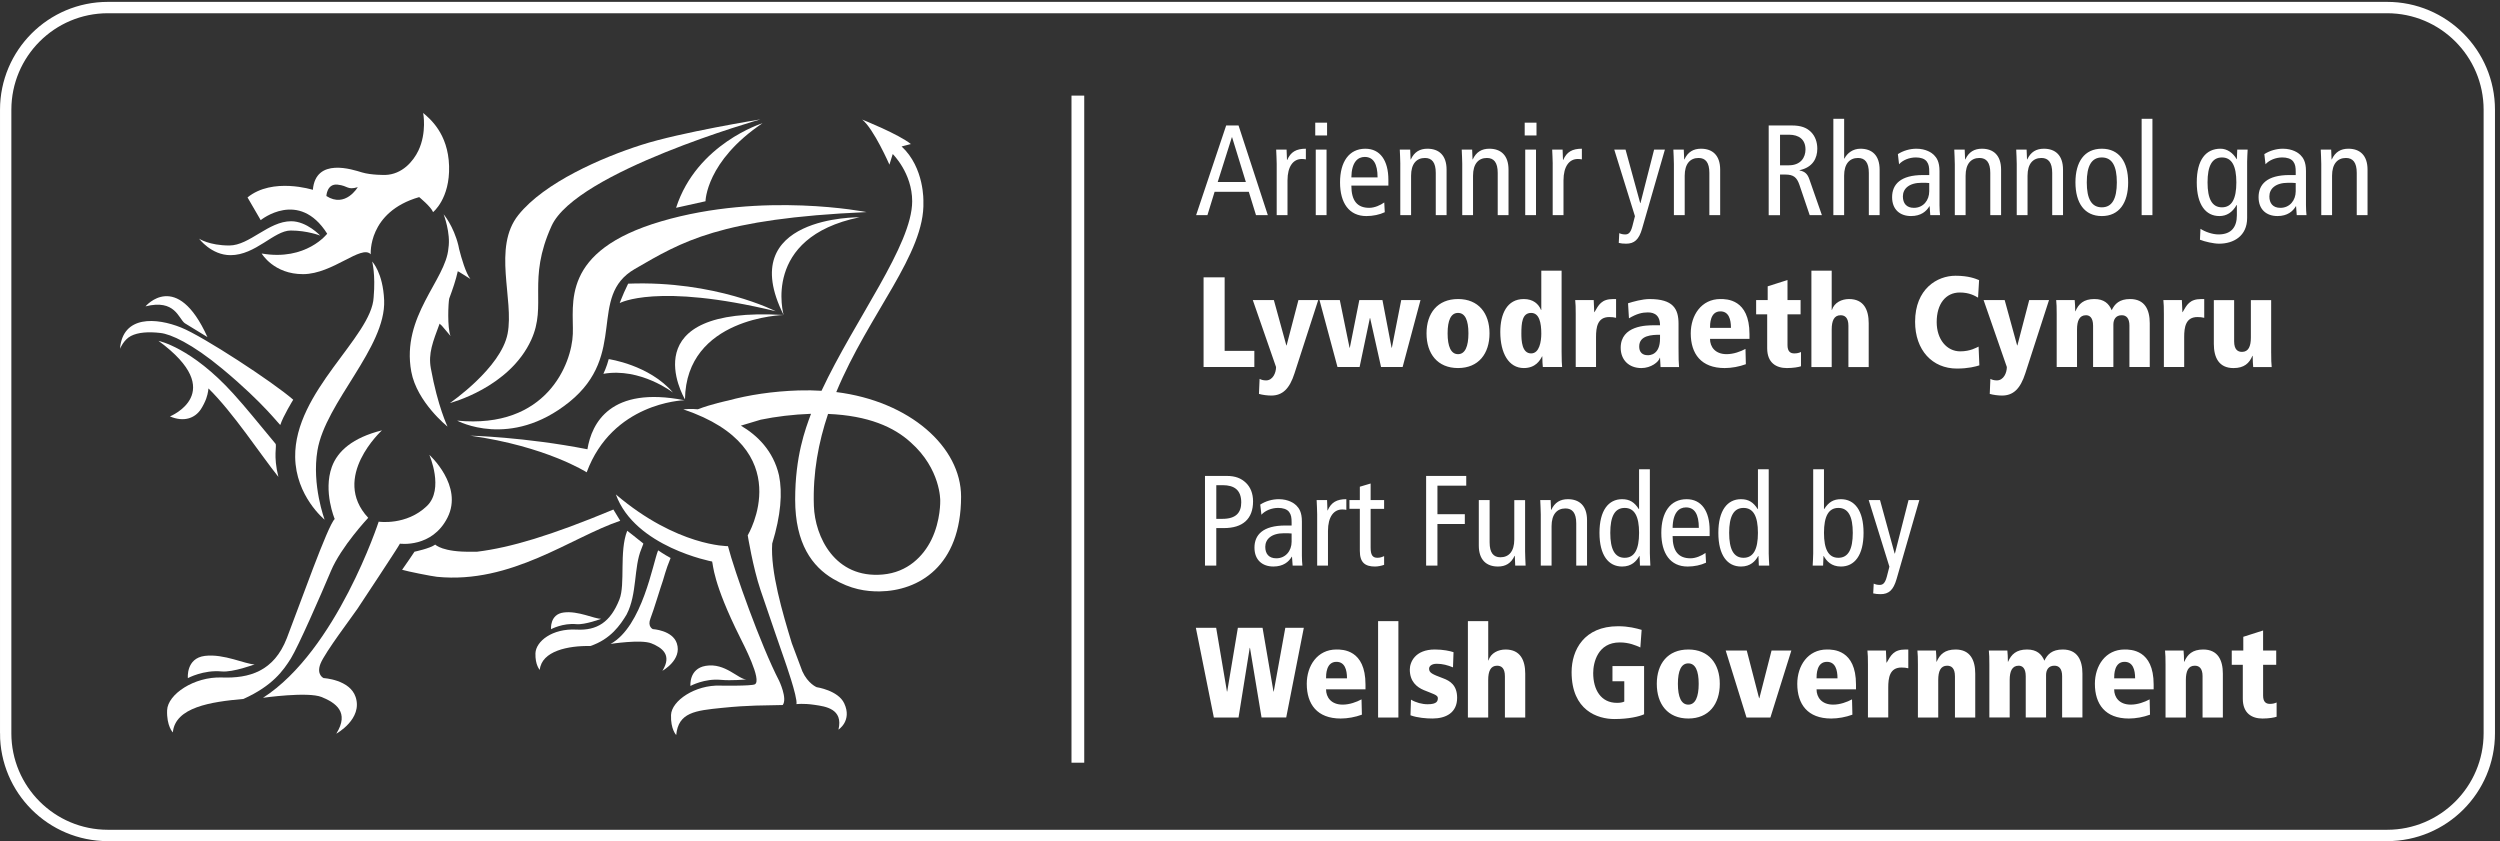 <svg width="214" height="72" viewBox="0 0 214 72" xmlns="http://www.w3.org/2000/svg"><rect x="0" y="0" width="214" height="72" fill="#333333" stroke="none"/><title>WG_Part_Fund_land_white</title><g fill="none" fill-rule="evenodd"><path d="M.486 62.765c0 4.832 3.917 8.75 8.75 8.75h195.1c4.83 0 8.748-3.918 8.748-8.75V9.397c0-4.833-3.917-8.75-8.75-8.75H9.235C4.405.647.487 4.564.487 9.397v53.368z" stroke="#FFF" stroke-width=".972"/><path d="M92.265 8.184v57.103" stroke="#FFF" stroke-width="1.091"/><path d="M106.646 15.58l-1.178-3.83h-.022l-1.21 3.83h2.41zm-.627-4.84l2.507 7.678h-1.012l-.617-2.002h-2.926l-.616 2.002h-.968l2.574-7.68h1.057zM109.285 14.018c0-.408-.033-.815-.045-1.21h.892l.033.88h.023c.296-.683.77-.958 1.594-.958v.913c-.11-.022-.23-.033-.352-.033-.715 0-1.22.616-1.22 1.837v2.97h-.925v-4.4M112.63 18.418h.923v-5.61h-.924v5.61zm-.045-6.82h1.012v-1.1h-1.012v1.1zM117.92 15.184c0-1.166-.363-1.75-1.1-1.75-.594 0-1.123.44-1.144 1.75h2.244zm-2.244.704c0 1.297.506 1.903 1.53 1.903.46 0 .967-.23 1.286-.46l.044.835c-.44.21-1.013.33-1.573.33-1.485 0-2.256-1.122-2.256-2.883 0-1.76.77-2.882 2.168-2.882 1.266 0 1.97 1.012 1.97 2.663v.495h-3.17zM119.866 14.018c0-.408-.032-.815-.044-1.21h.89l.034.835h.023c.295-.638.77-.913 1.418-.913.98 0 1.64.56 1.64 1.793v3.895h-.926v-3.62c0-.89-.33-1.276-.923-1.276-.728 0-1.19.506-1.19 1.518v3.378h-.924v-4.4M125.168 14.018c0-.408-.033-.815-.044-1.21h.892l.033.835h.02c.297-.638.77-.913 1.42-.913.98 0 1.64.56 1.64 1.793v3.895h-.925v-3.62c0-.89-.33-1.276-.925-1.276-.725 0-1.188.506-1.188 1.518v3.378h-.924v-4.4M130.56 18.418h.922v-5.61h-.923v5.61zm-.046-6.82h1.01v-1.1h-1.01v1.1zM132.912 14.018c0-.408-.033-.815-.045-1.21h.892l.032.88h.022c.297-.683.77-.958 1.595-.958v.913c-.11-.022-.232-.033-.353-.033-.715 0-1.22.616-1.22 1.837v2.97h-.925v-4.4M140.568 19.562c-.275.958-.672 1.298-1.375 1.298-.22 0-.463-.022-.627-.066l.043-.836c.143.066.308.11.505.11.265 0 .463-.12.617-.704l.22-.858-1.77-5.698h.966l1.254 4.576h.023l1.167-4.576h.924l-1.948 6.754M143.285 14.018c0-.408-.033-.815-.045-1.21h.892l.033.835h.023c.296-.638.77-.913 1.418-.913.98 0 1.64.56 1.64 1.793v3.895h-.925v-3.62c0-.89-.33-1.276-.924-1.276-.725 0-1.187.506-1.187 1.518v3.378h-.925v-4.4M152.37 14.15h.75c1.033 0 1.43-.683 1.43-1.354 0-.858-.562-1.265-1.41-1.265h-.77v2.62zm-.968-3.41h1.97c.814 0 1.265.197 1.617.527.395.374.572.902.572 1.463 0 .814-.386 1.595-1.52 1.837v.023c.464.088.683.307.837.748l1.077 3.08h-1.045l-.88-2.597c-.22-.636-.495-.88-1.22-.88h-.44v3.478h-.97v-7.68zM156.936 10.167h.923v3.41h.022c.242-.473.725-.847 1.375-.847.98 0 1.64.56 1.64 1.793v3.895h-.924v-3.62c0-.89-.33-1.276-.925-1.276-.726 0-1.19.506-1.19 1.518v3.378h-.922v-8.25M165.143 15.668c-.166-.022-.397-.022-.65-.022-1.09 0-1.606.517-1.606 1.165 0 .596.308.98.945.98.804 0 1.31-.648 1.31-1.418v-.704zm-2.686-2.476c.463-.297 1.035-.462 1.585-.462.825 0 1.32.352 1.496.528.24.242.483.584.483 1.376v2.925c0 .33.024.66.046.858h-.836l-.055-.76h-.023c-.252.43-.714.837-1.572.837-.924 0-1.617-.54-1.617-1.617 0-1.09.715-1.893 2.64-1.893h.54v-.253c0-.418-.034-.66-.21-.902-.187-.253-.55-.352-.935-.352-.572 0-1.123.23-1.44.584l-.1-.87zM167.33 14.018c0-.408-.033-.815-.044-1.21h.892l.033.835h.022c.297-.638.77-.913 1.42-.913.98 0 1.64.56 1.64 1.793v3.895h-.925v-3.62c0-.89-.33-1.276-.925-1.276-.725 0-1.188.506-1.188 1.518v3.378h-.924v-4.4M172.632 14.018c0-.408-.032-.815-.044-1.21h.89l.034.835h.022c.297-.638.77-.913 1.42-.913.98 0 1.64.56 1.64 1.793v3.895h-.926v-3.62c0-.89-.33-1.276-.924-1.276-.726 0-1.187.506-1.187 1.518v3.378h-.925v-4.4M179.914 17.747c.88 0 1.287-.727 1.287-2.135s-.405-2.134-1.286-2.134c-.88 0-1.287.726-1.287 2.134s.407 2.135 1.287 2.135zm0-5.017c1.485 0 2.256 1.122 2.256 2.882s-.77 2.883-2.256 2.883c-1.485 0-2.256-1.122-2.256-2.883 0-1.76.77-2.882 2.256-2.882zM183.324 18.418h.924v-8.25h-.924v8.25zM190.2 17.747c.846 0 1.232-.727 1.232-2.135s-.386-2.134-1.233-2.134c-.848 0-1.233.726-1.233 2.134s.385 2.135 1.232 2.135zm2.155.913c0 1.55-1.166 2.2-2.398 2.2-.473 0-1.232-.176-1.64-.34l.044-.936c.398.265 1.036.484 1.542.484 1.133 0 1.573-.67 1.573-1.64v-.88h-.022c-.363.64-.858.947-1.474.947-1.156 0-1.937-.946-1.937-2.883 0-1.935.78-2.882 2.035-2.882.56 0 1.067.352 1.375.89h.022l.033-.812h.89c-.01.33-.043.68-.043 1.022v4.83zM196.514 15.668c-.166-.022-.397-.022-.65-.022-1.09 0-1.606.517-1.606 1.165 0 .596.308.98.945.98.804 0 1.31-.648 1.31-1.418v-.704zm-2.686-2.476c.463-.297 1.035-.462 1.585-.462.825 0 1.32.352 1.496.528.24.242.483.584.483 1.376v2.925c0 .33.022.66.045.858h-.836l-.056-.76h-.023c-.252.43-.714.837-1.572.837-.923 0-1.616-.54-1.616-1.617 0-1.09.715-1.893 2.64-1.893h.54v-.253c0-.418-.034-.66-.21-.902-.187-.253-.55-.352-.935-.352-.573 0-1.124.23-1.442.584l-.1-.87zM198.7 14.018c0-.408-.032-.815-.043-1.21h.892l.032.835h.022c.296-.638.77-.913 1.418-.913.98 0 1.64.56 1.64 1.793v3.895h-.924v-3.62c0-.89-.33-1.276-.925-1.276-.725 0-1.188.506-1.188 1.518v3.378h-.924v-4.4M103.026 23.74h1.804v6.292h2.542v1.386h-4.346v-7.68M110.814 31.946c-.428 1.342-1.034 1.914-2 1.914-.31 0-.75-.054-1.047-.142l.055-1.288c.11.066.297.133.55.133.583 0 .858-.65.858-1.145l-1.99-5.73h1.803l1.067 3.88h.023l1.012-3.88h1.694l-2.026 6.258M114.687 25.687l.835 4.08h.023l.813-4.08h1.98l.782 4.08h.023l.802-4.08h1.65l-1.53 5.73h-1.847l-.935-4.19h-.022l-.88 4.19h-1.892l-1.54-5.73h1.74M124.807 30.317c.605 0 .89-.66.89-1.782 0-1.122-.285-1.75-.89-1.75-.606 0-.892.628-.892 1.75 0 1.123.286 1.782.892 1.782zm0-4.72c1.76 0 2.695 1.222 2.695 2.938 0 1.738-.936 2.97-2.695 2.97-1.76 0-2.696-1.232-2.696-2.97 0-1.716.936-2.937 2.697-2.937zM131.065 30.252c.715 0 .87-1.034.87-1.694 0-.913-.165-1.772-.87-1.772-.77 0-.836.86-.836 1.772 0 .593.043 1.694.835 1.694zm2.608-.12c0 .724.022 1.022.044 1.286h-1.65c-.022-.22-.045-.517-.045-.913H132c-.176.35-.56 1-1.562 1-1.288 0-2.013-1.264-2.013-3.09 0-1.54.572-2.817 2.013-2.817.803 0 1.265.42 1.474.935h.023v-3.366h1.738v6.964zM134.882 26.886c0-.55-.01-.903-.044-1.2h1.584c.012.34.033.693.045 1.035h.02c.353-.616.595-1.122 1.597-1.122h.252v1.606c-.187-.044-.34-.065-.582-.065-1.013 0-1.134.878-1.134 1.714v2.564h-1.738v-4.532M142.098 28.656c-.694 0-1.782.044-1.782 1.002 0 .748.605.748.748.748.154 0 1.034-.022 1.034-1.42v-.33zm-2.74-2.695c.452-.142 1.222-.362 1.85-.362 2.013 0 2.474.836 2.474 2.112v2.09c0 .847.01 1.233.045 1.618h-1.584l-.045-.792h-.022c-.077.352-.748.88-1.573.88-1.067 0-1.772-.694-1.772-1.738 0-1.914 2.235-1.925 2.84-1.925h.528c0-1.1-.815-1.1-1.067-1.1-.44 0-.913.1-1.594.505l-.078-1.287zM148.17 28.063c0-.727-.188-1.41-.902-1.41-.89 0-.89 1.102-.89 1.41h1.792zm1.584.946h-3.377c0 .68.44 1.307 1.42 1.307.593 0 1.187-.22 1.616-.45l.032 1.31c-.56.208-1.22.33-1.814.33-2.013 0-2.903-1.222-2.903-2.972 0-1.54.902-2.937 2.54-2.937.518 0 2.487 0 2.487 2.993v.42zM150.324 25.687h.99V24.51l1.696-.54v1.717h1.12v1.22h-1.12v2.63c0 .56.252.715.582.715.242 0 .396-.044.572-.12v1.22c-.176.066-.648.154-1.21.154-.9 0-1.683-.44-1.683-1.694v-2.905h-.946v-1.22M155.055 23.167h1.738v3.366h.02c.2-.637.838-.935 1.465-.935 1.265 0 1.683.924 1.683 2.068v3.752h-1.737v-3.53c0-.717-.32-.904-.67-.904-.562 0-.76.485-.76 1.22v3.214h-1.738v-8.25M169.322 25.478c-.275-.155-.736-.44-1.562-.44-1.21 0-1.98.98-1.98 2.53 0 1.495.87 2.508 2.013 2.508.88 0 1.397-.33 1.574-.407l.066 1.605c-.308.1-.947.275-1.925.275-2.102 0-3.576-1.574-3.576-4.005 0-2.816 1.892-3.94 3.455-3.94 1.143 0 1.726.255 2.023.375l-.088 1.498M173.37 31.946c-.43 1.342-1.034 1.914-2.002 1.914-.307 0-.748-.054-1.046-.142l.056-1.288c.11.066.297.133.55.133.584 0 .858-.65.858-1.145l-1.99-5.73h1.804l1.066 3.88h.022l1.012-3.88h1.695l-2.025 6.258M182.28 27.887c0-.66-.274-.903-.66-.903-.516 0-.715.374-.715.803v3.63h-1.737v-3.53c0-.727-.32-.903-.605-.903-.573 0-.77.495-.77 1.22v3.214h-1.74v-4.532c0-.55-.01-.903-.043-1.2h1.584c.022.253.045.572.045.957h.02c.264-.626.704-1.045 1.617-1.045.826 0 1.244.385 1.486.958.253-.54.66-.958 1.573-.958 1.266 0 1.684.924 1.684 2.068v3.752h-1.74v-3.53M185.228 26.886c0-.55-.01-.903-.044-1.2h1.584c.01.34.033.693.045 1.035h.02c.353-.616.595-1.122 1.597-1.122h.252v1.606c-.187-.044-.34-.065-.582-.065-1.013 0-1.134.878-1.134 1.714v2.564h-1.738v-4.532M194.413 30.22c0 .548.01.9.044 1.198h-1.584c-.02-.253-.044-.572-.044-.957h-.023c-.264.628-.703 1.046-1.618 1.046-1.266 0-1.684-.924-1.684-2.068v-3.75h1.738v3.53c0 .715.32.902.672.902.56 0 .76-.484.76-1.222v-3.21h1.737v4.53M104.115 44.413h.528c1.177 0 1.607-.55 1.607-1.408 0-1.056-.595-1.474-1.585-1.474h-.55v2.883zm-.968-3.674h1.848c.77 0 1.255.208 1.66.593.387.374.607.913.607 1.584 0 1.496-.87 2.288-2.498 2.288h-.65v3.213h-.967v-7.68zM110.562 45.668c-.166-.023-.396-.023-.65-.023-1.09 0-1.605.518-1.605 1.166 0 .596.307.98.945.98.803 0 1.31-.648 1.31-1.418v-.704zm-2.685-2.476c.462-.297 1.034-.462 1.584-.462.826 0 1.32.352 1.497.528.242.242.484.584.484 1.376v2.925c0 .33.023.66.045.858h-.836l-.056-.76h-.022c-.253.43-.715.837-1.573.837-.925 0-1.618-.54-1.618-1.617 0-1.09.716-1.893 2.64-1.893h.54v-.253c0-.418-.034-.66-.21-.902-.186-.253-.55-.352-.935-.352-.57 0-1.122.23-1.44.584l-.1-.87zM112.75 44.018c0-.408-.033-.815-.045-1.21h.892l.033.88h.022c.297-.683.77-.958 1.595-.958v.913c-.11-.022-.23-.033-.352-.033-.715 0-1.22.616-1.22 1.837v2.97h-.925v-4.4M118.48 48.35c-.22.08-.527.145-.78.145-.847 0-1.298-.34-1.298-1.33v-3.61h-.89v-.747h.89v-1.145l.924-.275v1.42h1.154v.748h-1.154v3.31c0 .64.164.88.582.88.232 0 .397-.065.572-.143v.748M122.077 40.74h3.433v.835h-2.465v2.443h2.344v.835h-2.345v3.565h-.968v-7.68M130.548 47.208c0 .407.032.813.044 1.21h-.89l-.034-.836h-.022c-.297.638-.77.913-1.42.913-.98 0-1.64-.56-1.64-1.793v-3.894h.926v3.62c0 .89.33 1.275.924 1.275.726 0 1.187-.506 1.187-1.52V42.81h.925v4.4M131.89 44.018c0-.408-.035-.815-.045-1.21h.89l.035.835h.02c.298-.638.77-.913 1.42-.913.98 0 1.64.56 1.64 1.793v3.895h-.924v-3.62c0-.89-.33-1.276-.925-1.276-.725 0-1.187.506-1.187 1.518v3.378h-.924v-4.4M139.072 43.478c-.847 0-1.232.726-1.232 2.134s.385 2.135 1.232 2.135 1.233-.727 1.233-2.135-.386-2.134-1.233-2.134zm2.157 3.906c0 .34.032.693.042 1.034h-.89l-.034-.825h-.022c-.242.44-.66.902-1.474.902-1.155 0-1.936-.946-1.936-2.883 0-1.935.78-2.882 1.936-2.882.638 0 1.056.253 1.43.847h.023v-3.41h.924v7.217zM145.42 45.184c0-1.166-.363-1.75-1.102-1.75-.593 0-1.12.44-1.143 1.75h2.244zm-2.245.704c0 1.297.506 1.903 1.53 1.903.46 0 .967-.23 1.286-.46l.045.835c-.44.21-1.012.33-1.573.33-1.485 0-2.255-1.122-2.255-2.883 0-1.76.77-2.882 2.167-2.882 1.265 0 1.97 1.012 1.97 2.663v.495h-3.17zM149.246 43.478c-.847 0-1.23.726-1.23 2.134s.383 2.135 1.23 2.135c.848 0 1.233-.727 1.233-2.135s-.386-2.134-1.234-2.134zm2.156 3.906c0 .34.034.693.045 1.034h-.89l-.034-.825h-.022c-.24.44-.66.902-1.473.902-1.156 0-1.937-.946-1.937-2.883 0-1.935.78-2.882 1.937-2.882.637 0 1.056.253 1.43.847h.022v-3.41h.922v7.217zM157.365 47.747c.847 0 1.233-.727 1.233-2.135s-.386-2.134-1.233-2.134c-.847 0-1.232.726-1.232 2.134s.385 2.135 1.232 2.135zm-2.156-7.58h.923v3.41h.02c.376-.594.794-.847 1.432-.847 1.155 0 1.936.947 1.936 2.882 0 1.937-.78 2.883-1.935 2.883-.814 0-1.232-.462-1.474-.902h-.02l-.034.825h-.892c.012-.34.045-.693.045-1.034v-7.217zM162.348 49.563c-.276.956-.67 1.297-1.375 1.297-.22 0-.462-.022-.627-.066l.044-.836c.143.066.307.11.506.11.264 0 .46-.12.616-.704l.22-.858-1.77-5.698h.967l1.253 4.576h.022l1.166-4.576h.925l-1.947 6.755M106.998 55.455h-.022l-.957 5.963h-2.114l-1.54-7.68h1.738l.924 5.457h.022l.913-5.456h2.113l.935 5.455h.023l.99-5.456h1.584l-1.507 7.678h-2.112l-.99-5.963M115.303 58.063c0-.727-.188-1.41-.903-1.41-.89 0-.89 1.102-.89 1.41h1.793zm1.584.946h-3.377c0 .68.44 1.307 1.42 1.307.592 0 1.187-.22 1.616-.45l.032 1.31c-.56.208-1.22.33-1.814.33-2.014 0-2.905-1.222-2.905-2.972 0-1.54.902-2.937 2.54-2.937.518 0 2.487 0 2.487 2.993v.42zM117.964 61.418h1.738v-8.25h-1.738v8.25zM124.377 57.127c-.46-.187-.89-.308-1.397-.308-.45 0-.65.22-.65.417 0 .353.254.473 1.2.826.595.22 1.2.593 1.2 1.67 0 1.278-.958 1.773-2.113 1.773-.506 0-1.276-.055-1.88-.276l.042-1.34c.417.252.947.395 1.43.395.814 0 .87-.286.87-.54 0-.252-.452-.362-1.2-.67-.605-.254-1.2-.737-1.2-1.76 0-.617.44-1.717 2.146-1.717.715 0 1.31.132 1.596.23l-.045 1.3M125.652 53.167h1.74v3.366h.02c.2-.638.838-.935 1.465-.935 1.265 0 1.683.924 1.683 2.068v3.752h-1.74v-3.53c0-.717-.318-.904-.67-.904-.56 0-.76.485-.76 1.22v3.214h-1.738v-8.25M138.028 57.018h2.706v4.125c-.406.187-1.308.407-2.54.407-1.43 0-3.665-.726-3.665-4.016 0-1.88 1.056-3.928 3.983-3.928.9 0 1.55.177 2.012.31l-.11 1.506c-.384-.176-.968-.43-1.76-.43-1.903 0-2.276 1.75-2.276 2.62 0 1.43.66 2.552 2.034 2.552.264 0 .473-.033.627-.11v-1.74h-1.012V57.02M144.518 60.317c.605 0 .89-.66.89-1.782 0-1.122-.285-1.75-.89-1.75s-.89.628-.89 1.75c0 1.123.285 1.782.89 1.782zm0-4.72c1.76 0 2.696 1.222 2.696 2.938 0 1.738-.936 2.97-2.696 2.97-1.76 0-2.696-1.232-2.696-2.97 0-1.716.936-2.937 2.696-2.937zM147.72 55.686h1.803l1.056 4.082h.022l1.044-4.082h1.695l-1.793 5.732H149.5l-1.78-5.732M157.29 58.063c0-.727-.187-1.41-.903-1.41-.89 0-.89 1.102-.89 1.41h1.792zm1.583.946h-3.377c0 .68.44 1.307 1.42 1.307.594 0 1.188-.22 1.617-.45l.032 1.31c-.56.208-1.22.33-1.815.33-2.014 0-2.904-1.222-2.904-2.972 0-1.54.902-2.937 2.54-2.937.518 0 2.487 0 2.487 2.993v.42zM159.896 56.886c0-.55-.01-.903-.044-1.2h1.584c.01.34.033.693.044 1.035h.022c.352-.616.594-1.122 1.596-1.122h.252v1.606c-.187-.044-.34-.065-.582-.065-1.013 0-1.134.878-1.134 1.714v2.564h-1.738v-4.532M167.343 57.887c0-.716-.32-.903-.67-.903-.562 0-.76.485-.76 1.22v3.214h-1.74v-4.532c0-.55-.01-.903-.042-1.2h1.585c.02.253.044.572.044.957h.02c.265-.626.704-1.045 1.618-1.045 1.265 0 1.683.924 1.683 2.068v3.752h-1.737v-3.53M176.518 57.887c0-.66-.276-.903-.66-.903-.518 0-.715.374-.715.803v3.63h-1.74v-3.53c0-.727-.318-.903-.604-.903-.573 0-.77.496-.77 1.22v3.214h-1.74v-4.532c0-.55-.01-.903-.044-1.2h1.585c.024.253.045.572.045.957h.02c.266-.626.707-1.045 1.62-1.045.825 0 1.243.385 1.485.958.252-.54.66-.958 1.572-.958 1.266 0 1.684.924 1.684 2.068v3.752h-1.738v-3.53M182.766 58.063c0-.727-.188-1.41-.903-1.41-.89 0-.89 1.102-.89 1.41h1.793zm1.584.946h-3.378c0 .68.44 1.307 1.42 1.307.592 0 1.187-.22 1.616-.45l.033 1.31c-.56.208-1.22.33-1.813.33-2.014 0-2.906-1.222-2.906-2.972 0-1.54.904-2.937 2.543-2.937.517 0 2.487 0 2.487 2.993v.42zM188.54 57.887c0-.716-.32-.903-.67-.903-.562 0-.76.485-.76 1.22v3.214h-1.74v-4.532c0-.55-.01-.903-.043-1.2h1.585c.022.253.043.572.043.957h.023c.264-.626.704-1.045 1.617-1.045 1.264 0 1.682.924 1.682 2.068v3.752h-1.738v-3.53M191.036 55.686h.99V54.51l1.695-.54v1.716h1.123v1.22h-1.122v2.63c0 .562.254.716.584.716.242 0 .395-.044.572-.12v1.22c-.177.066-.65.154-1.21.154-.902 0-1.684-.44-1.684-1.695v-2.903h-.946v-1.22M10.27 29.858s.315-.78.937-1.098c.626-.32 1.5-.375 2.525-.258.874.094 2.685.895 5.3 3.067 3.637 3.02 4.938 4.89 4.965 4.8.23-.733 1.103-2.153 1.103-2.153-1.72-1.506-7.726-5.433-9.596-6.178-2.104-.848-4.995-1.073-5.233 1.818M12.454 26.225c2.54-.64 2.822 1.04 3.36 1.44l1.943 1.19c-2.627-5.82-5.303-2.63-5.303-2.63" fill="#FFF"/><path d="M13.57 29.18c6.03 4.42.977 6.465.977 6.465 1.184.503 2.128.164 2.643-.606.187-.29.365-.645.464-.924.17-.48.19-.866.19-.866 2.136 2.094 4.464 5.674 5.986 7.572-.462-1.842-.106-2.67-.25-2.842-1.814-2.18-2.42-2.962-3.608-4.28-3.59-3.967-6.402-4.52-6.402-4.52M38.563 28.756c-.284-.728-.192-2.82-.11-3.2.298-.802.57-1.59.733-2.337l.132.068.947.593c-.394-.49-.768-1.786-.966-2.57-.017-.1-.036-.205-.063-.304-.415-1.678-1.262-2.66-1.262-2.66s.62 1.602.41 2.9c-.205 2.708-4.05 5.813-3.18 10.56.48 2.622 3.104 4.71 3.104 4.71s-.837-1.727-1.428-4.984c-.235-1.283.18-2.287.75-3.827l.21.198.72.853" fill="#FFF"/><path d="M65.092 10.22s-6.816 1.1-10.187 2.183c-3.378 1.08-8.3 3.21-10.532 6-2.23 2.79-.353 7.215-.922 10.16-.57 2.947-4.94 5.937-4.94 5.937s5.087-1.302 6.96-5.402c1.38-3.012-.37-5.107 1.744-9.76 2.115-4.646 17.878-9.118 17.878-9.118" fill="#FFF"/><path d="M65.27 10.548s-5.626 1.743-7.398 7.24l2.52-.56s.034-3.426 4.88-6.68M74.18 18.155s-8.858-1.77-17.566.787c-8.71 2.555-7.485 7.105-7.58 9.64-.088 2.54-2.238 8.166-9.902 7.424 0 0 4.543 2.482 9.603-1.597 5.058-4.08 1.53-9.027 5.6-11.382 4.068-2.356 7.22-4.313 19.846-4.873" fill="#FFF"/><path d="M52.107 30.74s3.462.485 5.5 2.864c0 0-2.79-2.162-5.958-1.605 0 0 .3-.627.457-1.26M67.08 26.963s-8.36.198-8.445 7.225c-.154-.262-4.593-8.01 8.446-7.225" fill="#FFF"/><path d="M73.574 18.6c-8.42 1.732-6.493 8.367-6.493 8.367-4.283-8.515 6.494-8.368 6.494-8.368M50.22 40.43c2.2-5.924 8.146-6.162 8.363-6.17-6.323-1.242-7.932 1.953-8.3 4.197-5.407-1.055-10.032-1.164-10.032-1.164 6.5.908 9.97 3.137 9.97 3.137M16.082 58.047s1.335-.723 2.897-.572c.96.09 2.818-.604 2.818-.604-.782-.005-2.633-.93-4.26-.727-1.63.2-1.456 1.904-1.456 1.904M47.17 53.86s-.13-1.282 1.093-1.432c1.222-.155 2.606.543 3.195.545 0 0-1.39.523-2.116.455-1.168-.112-2.17.43-2.17.43M59.102 58.717s1.2-.657 2.607-.522c.867.084 2.193-.033 2.193-.033-.707-.006-1.818-1.447-3.493-1.166-1.454.242-1.308 1.72-1.308 1.72M66.393 26.64c-10.18-2.456-13.348-.696-13.348-.696s.225-.576.368-.9c.23-.506.29-.64.355-.762 7.46-.287 12.625 2.357 12.625 2.357M27.412 20.168s-1.147-1.23-2.49-1.23c-1.943 0-3.56 2.073-5.29 2.076-1.73 0-2.592-.584-2.592-.584s1.046 1.412 2.694 1.412c2.145 0 3.73-2.11 5.153-2.11 1.416 0 2.525.436 2.525.436M31.857 22.39s.3 1.083.127 3.062c-.167 3.388-6.798 8.056-6.717 13.673.046 3.357 2.522 5.36 2.522 5.36s-1.112-2.96-.616-5.925c.685-4.116 5.873-8.81 5.71-12.853-.1-2.382-1.027-3.318-1.027-3.318" fill="#FFF"/><path d="M28.652 44.428s-1-2.362-.248-4.457c.49-1.35 1.77-2.503 4.292-3.134 0 0-4.41 4.017-1.176 7.488 0 0-2.307 2.45-3.19 4.545-.878 2.09-2.8 6.478-3.435 7.5-.642 1.013-1.538 2.325-4.057 3.46-2.79.242-5.843.71-6.043 2.865 0 0-.54-.54-.49-1.9.05-1.36 2.31-2.883 4.67-2.803 2.362.088 4.47-.517 5.577-3.363 1.103-2.853 3.523-9.702 4.1-10.202" fill="#FFF"/><path d="M32.415 44.656s-3.598 11.028-9.902 15.076c0 0 3.84-.547 5.026-.064 1.185.486 2.4 1.293 1.247 3.135 0 0 2.285-1.254 1.654-3.143-.496-1.494-2.737-1.615-2.737-1.615s-.645-.28-.27-1.233c.375-.957 2.784-4.13 3.167-4.705.383-.58 3.51-5.298 3.633-5.57 0 0 2.755.39 4.074-2.234 1.376-2.727-1.557-5.368-1.557-5.368s1.287 2.932-.202 4.374c-1.764 1.702-4.133 1.346-4.133 1.346" fill="#FFF"/><path d="M35.48 47.226s1.327-.275 1.777-.61c0 0 .616.665 3.156.61h.435c2.82-.35 6.258-1.36 11.658-3.61l.586.962c-4.217 1.422-9.304 5.43-15.686 4.797-.453-.047-2.55-.467-2.986-.602.267-.357 1.06-1.547 1.06-1.547M53.647 52.586c-.547.91-1.367 2.125-3.113 2.713-1.896-.04-4.175.426-4.33 2.044 0 0-.4-.41-.37-1.422.04-1.025 1.44-2.14 3.506-2.028 1.772.096 2.915-.638 3.682-2.58.522-1.304-.033-4.105.668-5.88 0 0 .955.738 1.377 1.09 0 0 .034-.012-.168.472-.66 1.57-.347 3.84-1.253 5.59" fill="#FFF"/><path d="M56.337 47.11s.542.37 1.066.654c-.435 1.052-.575 1.718-.658 1.94-.182.497-.78 2.51-1.063 3.228-.283.712.2.92.2.92s1.683.095 2.054 1.214c.475 1.416-1.234 2.354-1.234 2.354.86-1.377-.05-1.985-.94-2.348-.89-.36-3.496.047-3.496.047 2.735-1.497 3.63-6.976 4.07-8.01" fill="#FFF"/><path d="M66.69 58.27s.73 1.52.312 2.08c-1.653.048-2.778-.002-5.218.246-2.26.23-3.72.38-3.9 2.322 0 0-.487-.488-.444-1.715.046-1.225 2.082-2.592 4.21-2.514 0 0 2.666.046 2.966-.112.636-.34-.985-3.44-1.26-4-2.363-4.727-2.305-6.258-2.398-6.51 0 0-6.612-1.238-8.24-5.742 5.25 4.465 9.597 4.426 9.597 4.426.55 2.142 2.808 8.484 4.375 11.52M70.88 35.434c-.81 2.412-1.312 5.023-1.212 7.875.09 2.61 1.78 6.237 5.894 5.87 2.14-.188 3.48-1.577 4.167-2.98.808-1.65.755-3.35.755-3.35s.053-2.696-2.533-4.987c-1.418-1.295-3.607-2.288-7.07-2.43m-2.48-2.01c.688-.02 1.268-.012 1.92.03 2.872-6.132 7.762-12.48 7.762-16.224 0-2.42-1.665-4.044-1.665-4.044l-.284.91s-1.348-3.09-2.344-3.87l.033.02s3.104 1.237 4.165 2.098v-.017l-.786.206h-.03c1.98 1.83 1.87 4.732 1.87 4.732.16 4.454-4.664 9.57-7.458 16.298 6.29.783 10.684 4.695 10.684 8.953 0 5.966-3.65 8.064-6.967 8.11-1.172.01-2.468-.175-3.987-1.073-1.77-1.047-3.248-2.994-3.248-6.787 0-3.717.866-6.026 1.353-7.328l-.01-.014c-1.51.055-2.995.235-4.29.504 0 0-1.17.347-1.7.51 1.406.822 2.782 2.16 3.264 4.255.305 1.5.162 3.41-.582 5.84-.16 2.38.877 5.91 1.68 8.535l.9 2.4c.482 1.06 1.226 1.358 1.226 1.358s1.843.27 2.36 1.387c.693 1.486-.494 2.244-.494 2.244.426-1.787-1.12-1.982-2.033-2.117l-.075-.01c-.893-.13-1.487-.053-1.487-.053.115-.605-1.045-3.834-.965-3.62 0 0-1.486-4.272-2.113-6.15-.652-1.935-1.095-4.68-1.095-4.68s4.46-7.43-5.515-10.784c0 0 .7-.072 1.243-.004 1.125-.442 2.582-.747 2.582-.747 1.774-.48 3.773-.793 6.088-.87M30.626 16.02s-1.052 1.812-2.688.76c0 0 .038-1.078.965-.975.927.105.805.484 1.723.216zm-3.846.23s-3.45-1.1-5.592.65l1.128 1.944s3.272-2.67 5.692 1.162c0 0-1.802 2.358-5.61 1.694 0 0 1.038 1.783 3.562 1.767 2.528-.015 4.985-2.556 5.775-1.7 0 0-.266-3.618 4.147-4.895 0 0 1.01.822 1.19 1.285 0 0 1.448-1.142 1.37-3.94-.08-2.8-1.657-4.07-2.22-4.548 0 0 .332 1.67-.41 3.227-.432.905-1.384 2.037-2.84 2.08 0 0-1.198.02-1.994-.22-.796-.243-3.955-1.305-4.198 1.494z" fill="#FFF"/></g></svg>